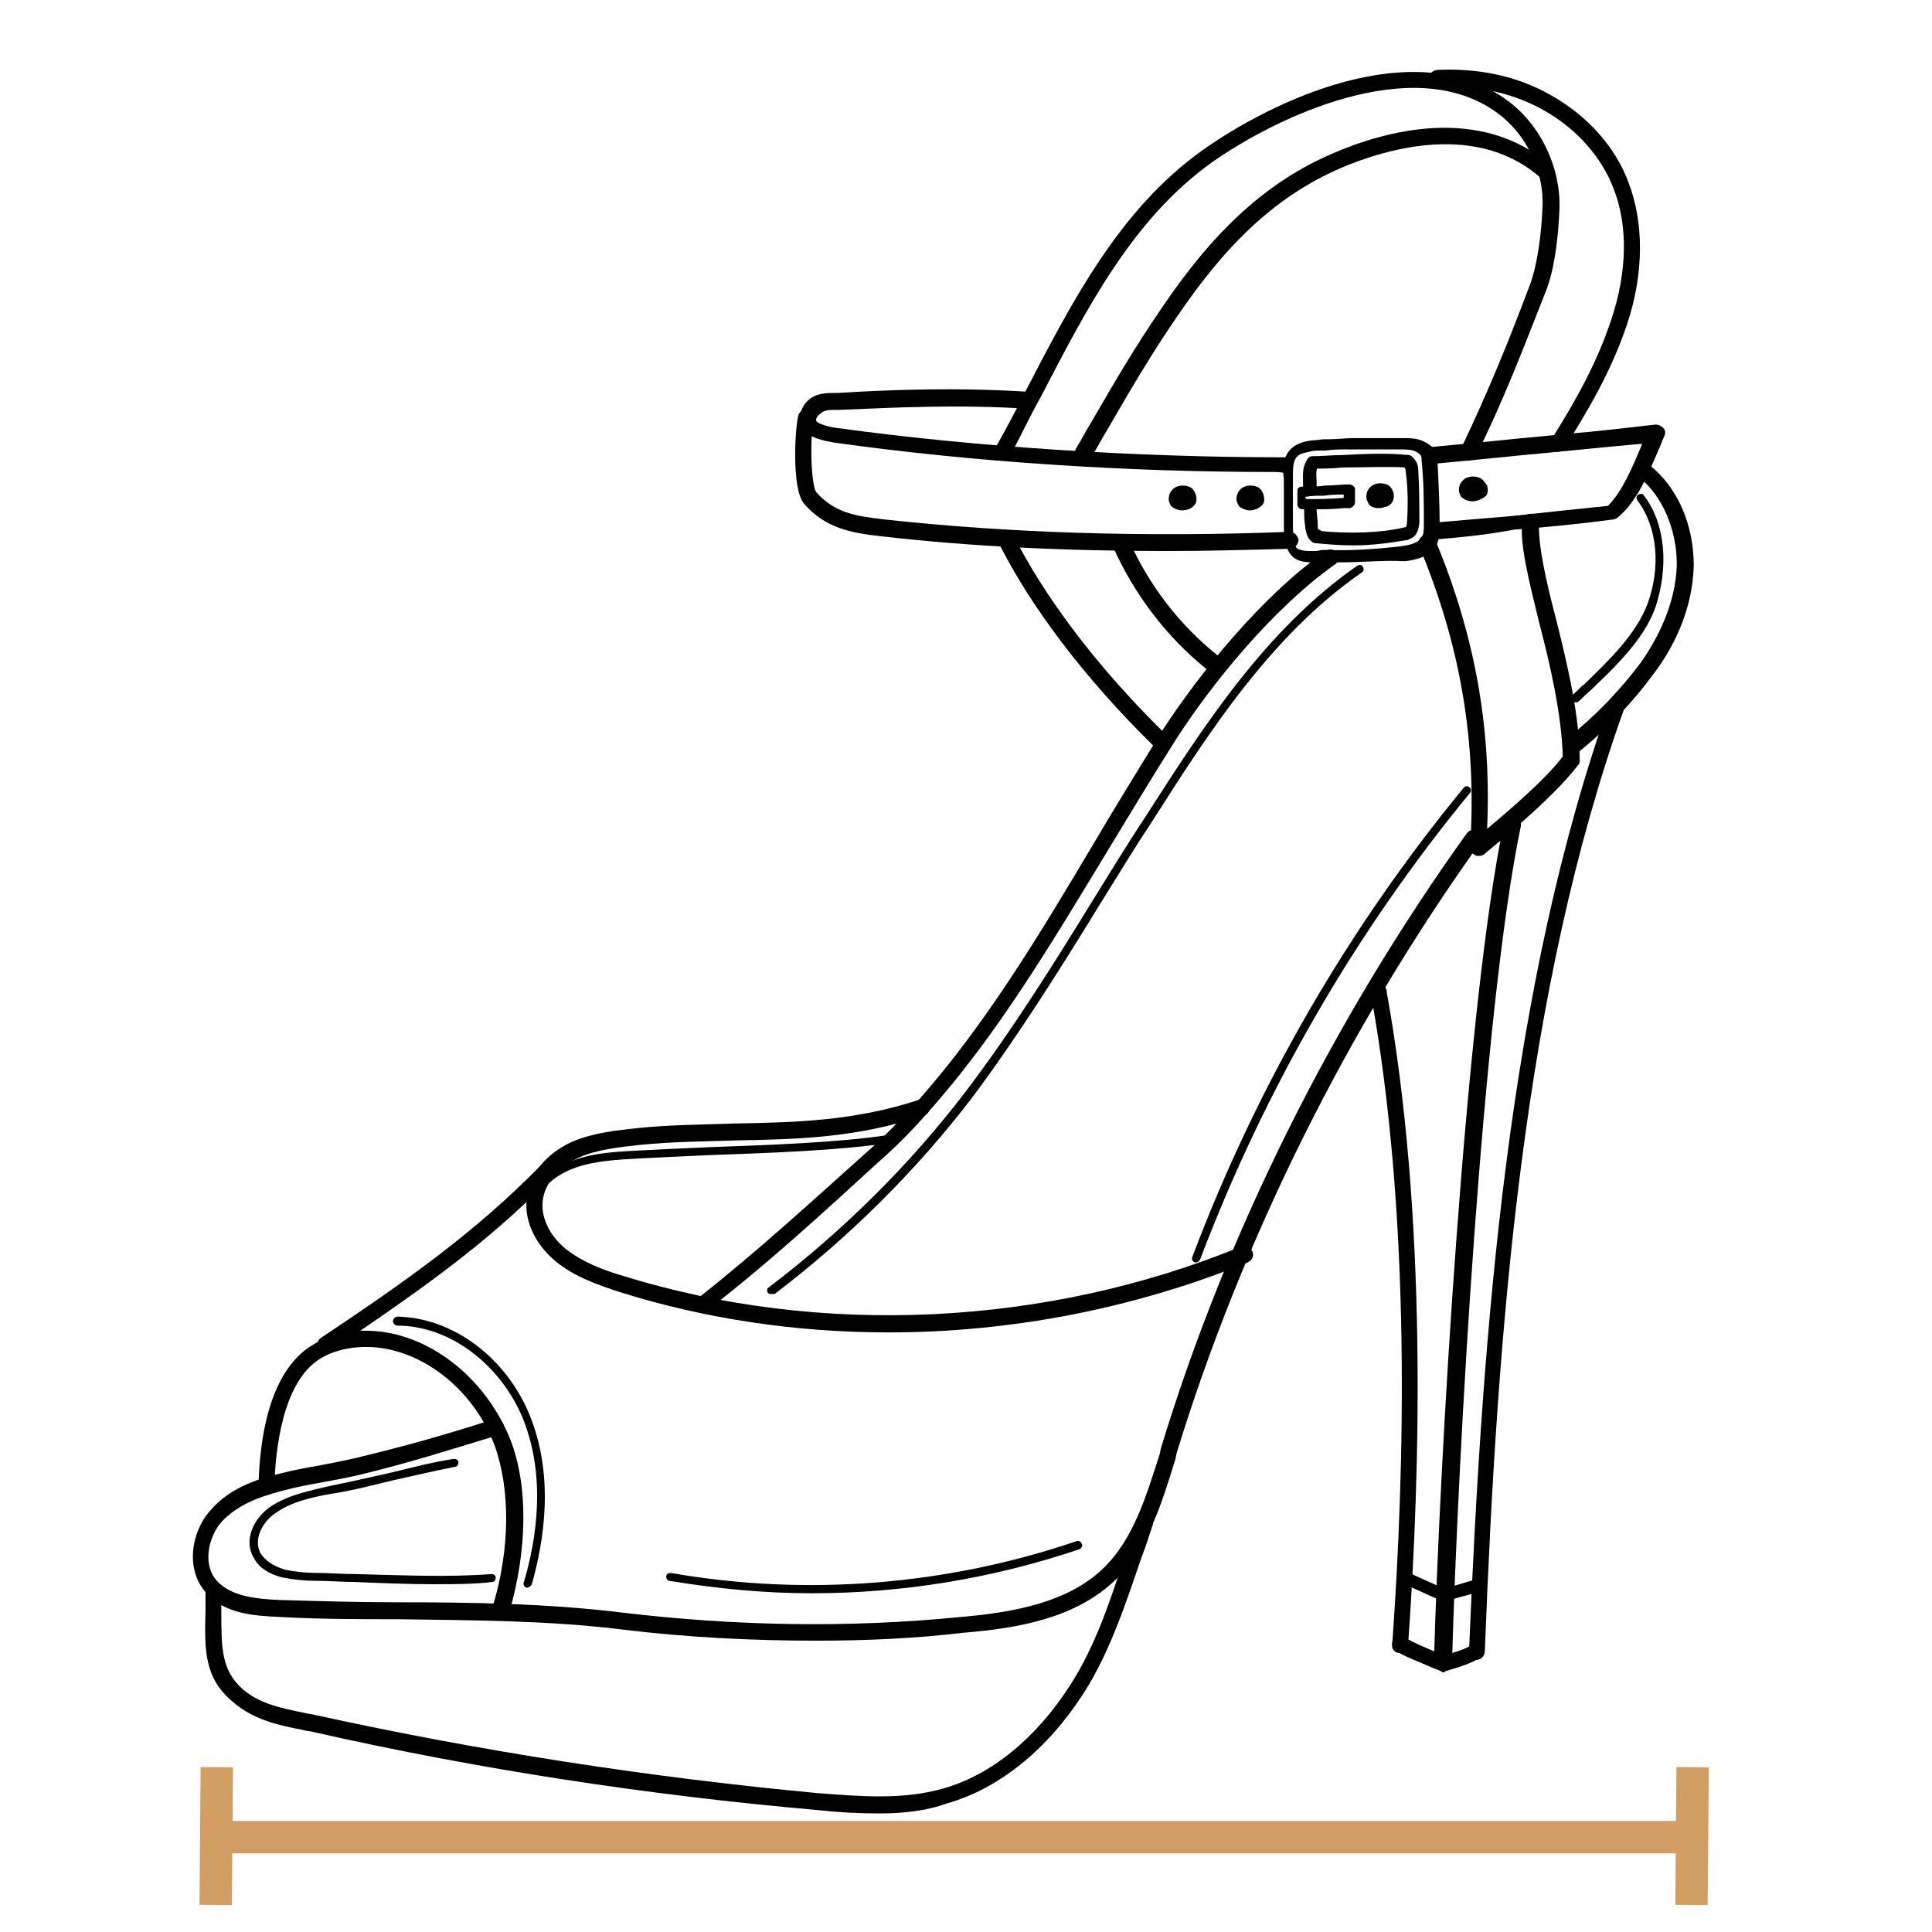 <?xml version="1.0" encoding="utf-8"?>
<!-- Generator: Adobe Illustrator 24.0.0, SVG Export Plug-In . SVG Version: 6.00 Build 0)  -->
<svg version="1.1" id="Capa_1" xmlns="http://www.w3.org/2000/svg" xmlns:xlink="http://www.w3.org/1999/xlink" x="0px" y="0px"
	 viewBox="0 0 171.1 171.1" style="enable-background:new 0 0 171.1 171.1;" xml:space="preserve">
<style type="text/css">
	.st0{fill:none;stroke:#D19F63;stroke-width:2.867;stroke-miterlimit:10;}
</style>
<g>
	<line class="st0" x1="20.4" y1="162.7" x2="150.1" y2="162.7"/>
	<line class="st0" x1="19.1" y1="168.7" x2="19.2" y2="156.5"/>
	<line class="st0" x1="149.8" y1="168.7" x2="149.9" y2="156.5"/>
</g>
<g>
	<path d="M331.8,2290.7c0.5-1.1,0.9-2.3,1.4-3.4c0-4.9,0-9.8,0-14.6c0-32.7,0.2-65.5,0.6-98.2c0.2-16.8,0.6-33.6,0.6-50.4
		c-0.4-0.4-1-0.7-1.6-0.8c-1.5,31.2-1.4,62.6-1.7,93.9c-0.2,24.4-0.2,48.9-0.2,73.3C331.2,2290.6,331.5,2290.7,331.8,2290.7
		C331.8,2290.8,331.8,2290.7,331.8,2290.7z"/>
	<path d="M333.7,2347.4c-0.2-0.1-0.4-0.1-0.6-0.2c0,0.9-1.2,1.4-1.8,0.8c0,2.6,0.1,5.1,0.1,7.7c0.8,0.2,1.6,0.4,2.4,0.6
		C333.7,2353.4,333.7,2350.4,333.7,2347.4z"/>
	<path d="M334.4,2121.2c-0.2,0.2-0.4,0.4-0.7,0.5c0.2,0.1,0.5,0.2,0.7,0.3C334.4,2121.8,334.4,2121.5,334.4,2121.2z"/>
	<path d="M471.5,2358.6c0.8-0.2,1.6-0.3,2.4-0.5c0-3,0.1-6,0.1-8.9c-0.8,0.2-1.6,0.4-2.4,0.5
		C471.6,2352.6,471.6,2355.6,471.5,2358.6z"/>
	<path d="M470.9,2124.4c0,16.7,0.4,33.4,0.6,50.1c0.4,32.7,0.6,65.5,0.6,98.2c0,4.7,0,9.4,0,14.1c0.8,1.9,1.5,3.7,2.3,5.6
		c0.1-25.1,0-50.1-0.2-75.2c-0.2-30.9-0.2-61.9-1.6-92.8c-0.3-0.2-0.5-0.5-0.8-0.7C471.4,2123.9,471.1,2124.1,470.9,2124.4z"/>
	<path d="M472,2293c0,0.1,0,0.3,0,0.4c0.1,0,0.1,0,0.2,0C472.2,2293.3,472.1,2293.1,472,2293z"/>
	<path d="M406.5,2272.7c0,9.3,0,18.7-0.1,28c0.8,0,1.6,0,2.3,0c0.1-17.8,0.1-35.7,0-53.5c-0.8-1.2-1.6-2.5-2.3-3.7
		C406.5,2253.2,406.5,2263,406.5,2272.7z"/>
	<path d="M405.9,2356.8c0,3,0,6,0,9c0.7,0,1.5,0,2.2,0c0.1-3,0.1-6,0.2-9C407.5,2356.8,406.7,2356.8,405.9,2356.8z"/>
	<path d="M406.3,2227.7c0,3.8,0,7.6,0.1,11.4c0.8,1.4,1.5,2.8,2.3,4.2c0-6.6-0.1-13.2-0.1-19.7c0-0.1-0.1-0.1-0.1-0.2
		C407.8,2224.8,407.1,2226.2,406.3,2227.7z"/>
	<path d="M406.3,2222.4c0.3-0.6,0.6-1.2,0.9-1.8c-0.3-0.6-0.6-1.3-0.9-1.9C406.3,2219.9,406.3,2221.1,406.3,2222.4z"/>
	<path d="M408.7,2303.1c-0.8,0-1.6,0-2.3,0c-0.1,17.1-0.3,34.2-0.4,51.2c0.8,0,1.6,0,2.4,0c0.2-13,0.2-26,0.3-38.9
		C408.7,2311.3,408.7,2307.2,408.7,2303.1z"/>
	<path d="M396.1,2303c-0.8,0-1.6,0-2.3-0.1c-0.1,17.1-0.3,34.1-0.4,51.2c0.8,0,1.6,0.1,2.4,0.1c0.2-12.9,0.2-25.9,0.3-38.8
		C396.1,2311.3,396.1,2307.1,396.1,2303z"/>
	<path d="M393.3,2356.6c0,3,0,6,0,9c0.7,0,1.5,0.1,2.2,0.1c0.1-3,0.1-6,0.2-9C394.9,2356.6,394.1,2356.6,393.3,2356.6z"/>
	<path d="M393.7,2219.6c0,0.4,0,0.8,0,1.2c0.1-0.2,0.2-0.4,0.3-0.6C393.9,2220,393.8,2219.8,393.7,2219.6z"/>
	<path d="M396,2224.4c-0.2-0.5-0.5-1-0.7-1.5c-0.5,1.1-1,2.1-1.6,3.2c0,6.6,0.1,13.1,0.1,19.7c0.8-1.3,1.5-2.7,2.3-4
		C396.1,2236,396.1,2230.2,396,2224.4z"/>
	<path d="M396.1,2245.8c-0.7,1.2-1.5,2.4-2.3,3.6c0,7.8,0,15.5,0,23.3c0,9.3,0,18.5-0.1,27.8c0.8,0,1.6,0,2.3,0.1
		C396.2,2282.3,396.2,2264.1,396.1,2245.8z"/>
	<path d="M400.5,2205.7c0.4-1,0.9-2.1,1.3-3.1c-1.4-3.3-2.7-6.7-3.9-10.1c-0.7-2-1.5-4.1-2.2-6.1c0,2.4,0,4.8,0.1,7.2
		C397.3,2197.6,398.9,2201.7,400.5,2205.7z"/>
	<path d="M406.2,2212.8c-1.1-2.4-2.1-4.8-3.1-7.2c-0.4,1-0.9,2-1.3,3.1c1.4,3.3,2.9,6.7,4.5,9.9
		C406.3,2216.7,406.2,2214.8,406.2,2212.8z"/>
	<path d="M384.8,2156.8c2.3,10.1,5.2,20.1,8.6,29.9c0-2.6-0.1-5.2-0.1-7.8c-5.3-16.7-9.1-33.9-11.5-51.3c-1.4-10.3-2.2-20.6-2.9-31
		c-0.6,0.1-1.2,0.2-1.8,0.3C377.2,2117,380.3,2137.3,384.8,2156.8z"/>
	<path d="M407.2,2220.6c0.5-0.9,0.9-1.9,1.3-2.8c-0.8-1.6-1.5-3.3-2.3-5c0,1.9,0,3.9,0,5.8C406.6,2219.3,406.9,2219.9,407.2,2220.6z
		"/>
	<path d="M408.5,2223.3c0,0.1,0.1,0.1,0.1,0.2c0-0.1,0-0.2,0-0.3C408.6,2223.2,408.6,2223.3,408.5,2223.3z"/>
	<path d="M395.8,2186.4c-0.9-2.5-1.7-5-2.5-7.5c0,2.6,0.1,5.2,0.1,7.8c0.8,2.3,1.6,4.6,2.4,6.9
		C395.8,2191.2,395.8,2188.8,395.8,2186.4z"/>
	<path d="M406.1,2198.1c0-2.2-0.1-4.3-0.1-6.5c-0.1,0.3-0.2,0.6-0.3,0.9c-1.2,3.4-2.5,6.7-3.9,10.1c0.4,1,0.9,2.1,1.3,3.1
		C404.1,2203.2,405.1,2200.7,406.1,2198.1z"/>
	<path d="M408.3,2185c0,2.3,0,4.6,0.1,7c4.2-11.5,7.7-23.3,10.4-35.2c4.6-19.9,7.7-40.6,7.7-61.1c-0.6-0.1-1.1-0.1-1.7-0.2
		c-0.7,10.7-1.5,21.5-2.9,32.1C419.2,2147.1,414.6,2166.4,408.3,2185z"/>
	<path d="M408.4,2192c0-2.3,0-4.6-0.1-7c-0.7,2.2-1.5,4.4-2.3,6.6c0,2.2,0.1,4.3,0.1,6.5C406.9,2196.1,407.7,2194,408.4,2192z"/>
	<path d="M394.2,2220.6c-0.1-0.1-0.1-0.3-0.2-0.4c-0.1,0.2-0.2,0.4-0.3,0.6c0,1.8,0,3.6,0,5.4c0.5-1.1,1.1-2.1,1.6-3.2
		C394.9,2222.2,394.5,2221.4,394.2,2220.6z"/>
	<path d="M401.8,2208.7c0.4-1,0.9-2,1.3-3.1c-0.4-1-0.9-2.1-1.3-3.1c-0.4,1-0.9,2.1-1.3,3.1C401,2206.7,401.4,2207.7,401.8,2208.7z"
		/>
	<path d="M419.1,2192.5c-3.1,8.6-6.7,16.9-10.6,25.2c0,0.1,0,0.1,0,0.2c0.4,0.9,0.9,1.8,1.3,2.7c9.7-20.4,17.3-41.8,22.4-63.8
		c4.2-17.9,7.1-36.5,7.6-55.1c-0.7-0.4-1.3-0.8-2-1.2c-0.6,9.1-1.4,18.1-2.6,27.1C432.2,2149.7,426.8,2171.5,419.1,2192.5z"/>
	<path d="M408.6,2217.9c0-0.1,0-0.1,0-0.2c0,0,0,0.1,0,0.1C408.5,2217.8,408.6,2217.8,408.6,2217.9z"/>
	<path d="M406.3,2227.7c0.7-1.4,1.5-2.9,2.2-4.4c-0.4-0.9-0.9-1.8-1.3-2.7c0,0,0,0,0,0c-0.3,0.6-0.6,1.2-0.9,1.8
		C406.3,2224.2,406.3,2225.9,406.3,2227.7z"/>
	<path d="M396.1,2241.8c-0.8,1.3-1.5,2.7-2.3,4c0,1.2,0,2.4,0,3.6c0.8-1.2,1.5-2.4,2.3-3.6C396.1,2244.5,396.1,2243.1,396.1,2241.8z
		"/>
	<path d="M409.9,2220.6C409.9,2220.6,409.9,2220.6,409.9,2220.6c-0.4-0.9-0.9-1.8-1.3-2.7c0,1.8,0,3.5,0,5.3
		C409,2222.3,409.4,2221.5,409.9,2220.6z"/>
	<path d="M407.2,2220.6C407.2,2220.6,407.2,2220.6,407.2,2220.6c0.4,0.9,0.9,1.8,1.3,2.7c0-0.1,0.1-0.1,0.1-0.2c0-1.8,0-3.5,0-5.3
		c0,0,0-0.1-0.1-0.1C408.1,2218.7,407.6,2219.6,407.2,2220.6z"/>
	<path d="M393.7,2219.6c0-1.9,0-3.9,0-5.8c-3.2-7-6.1-14.1-8.8-21.3c-7.7-21-13.1-42.8-16.1-64.9c-1.2-8.9-2-17.9-2.6-26.9
		c-0.7,0.3-1.3,0.6-2,0.9c0.5,18.5,3.5,37.2,7.6,55.1C376.8,2178.4,384.2,2199.5,393.7,2219.6z"/>
	<path d="M406.4,2243.4c0.8,1.3,1.5,2.5,2.3,3.7c0-1.3,0-2.6,0-3.9c-0.8-1.4-1.6-2.8-2.3-4.2C406.4,2240.5,406.4,2242,406.4,2243.4z
		"/>
	<path d="M395.3,2217.4c-0.6-1.2-1.1-2.4-1.7-3.6c0,1.9,0,3.9,0,5.8c0.1,0.2,0.2,0.4,0.3,0.6
		C394.4,2219.3,394.9,2218.3,395.3,2217.4z"/>
	<path d="M395.3,2222.9c0.2,0.5,0.5,1,0.7,1.5c0-1,0-1.9,0-2.9C395.8,2222,395.5,2222.5,395.3,2222.9z"/>
	<path d="M396,2218.8c-0.2-0.5-0.5-1-0.7-1.4c-0.4,0.9-0.9,1.9-1.3,2.8c0.1,0.1,0.1,0.3,0.2,0.4c0.4,0.8,0.8,1.6,1.1,2.3
		c0.2-0.5,0.5-0.9,0.7-1.4C396,2220.6,396,2219.7,396,2218.8z"/>
	<path d="M360.8,2362.3c-9.2-1.5-18.2-3.6-27.1-6c0,0.8,0,1.6,0,2.5c18,5.4,37.1,8,55.8,9c1.3,0.1,2.5,0.1,3.8,0.2
		c0-0.8,0-1.6,0-2.4C382.4,2365.1,371.6,2364.1,360.8,2362.3z"/>
	<path d="M427.1,2364.9c-6.3,0.5-12.6,0.7-19,0.8c0,0.8,0,1.6-0.1,2.4c16.3-0.2,32.5-1.7,48.6-4.3c5-0.8,9.9-1.7,14.9-2.7
		c0-0.8,0-1.7,0-2.5C456.9,2361.4,442.1,2363.9,427.1,2364.9z"/>
	<path d="M395.6,2365.6c0,0.8,0,1.6-0.1,2.4c3.5,0.1,6.9,0.2,10.4,0.1c0-0.8,0-1.6,0-2.4C402.5,2365.8,399,2365.7,395.6,2365.6z"/>
	<path d="M331.3,2355.7c0,0.8,0,1.6,0,2.4c0.8,0.2,1.6,0.5,2.4,0.7c0-0.8,0-1.6,0-2.5C332.9,2356.1,332.1,2355.9,331.3,2355.7z"/>
	<path d="M471.5,2361.1c0.8-0.2,1.6-0.3,2.3-0.5c0-0.8,0-1.7,0-2.5c-0.8,0.2-1.6,0.3-2.4,0.5
		C471.5,2359.4,471.5,2360.2,471.5,2361.1z"/>
	<path d="M405.9,2365.8c0,0.8,0,1.6,0,2.4c0.7,0,1.5,0,2.2,0c0-0.8,0-1.6,0.1-2.4C407.4,2365.7,406.7,2365.8,405.9,2365.8z"/>
	<path d="M393.3,2365.5c0,0.8,0,1.6,0,2.4c0.7,0,1.5,0,2.2,0.1c0-0.8,0-1.6,0.1-2.4C394.8,2365.6,394.1,2365.6,393.3,2365.5z"/>
	<path d="M424.5,2353.7c0,0.8,0,1.6-0.1,2.4c10.8-0.7,21.6-2,32.2-3.7c5-0.8,10-1.7,14.9-2.8c0-0.8,0-1.7,0-2.5
		c-14.7,2.9-29.4,5.3-44.5,6.4C426.3,2353.6,425.4,2353.7,424.5,2353.7z"/>
	<path d="M378.2,2353.2c-5.8-0.5-11.6-1.3-17.4-2.2c-9.2-1.5-18.2-3.6-27.2-6c0,0.8,0,1.6,0,2.5c14.5,4.3,29.6,6.9,44.7,8.2
		C378.3,2354.8,378.2,2354,378.2,2353.2z"/>
	<path d="M332.6,2344.7c0.1,0.8,0.3,1.5,0.4,2.3c0,0.1,0,0.2,0,0.3c0.2,0.1,0.4,0.1,0.6,0.2c0-0.8,0-1.6,0-2.5
		C333.3,2344.8,332.9,2344.7,332.6,2344.7z"/>
	<path d="M473.7,2348.4c-0.4,0.6-1.3,0.4-1.4-0.4c0-0.3,0-0.7,0-1c-0.2,0-0.5,0.1-0.7,0.1c0,0.8,0,1.7,0,2.5
		c0.8-0.2,1.6-0.3,2.4-0.5c0-0.5,0-1,0-1.4C473.9,2348,473.8,2348.2,473.7,2348.4z"/>
	<path d="M406,2354.4c0,0.8,0,1.6,0,2.4c0.8,0,1.6,0,2.4,0c0-0.8,0-1.6,0-2.4C407.6,2354.4,406.8,2354.4,406,2354.4z"/>
	<path d="M393.4,2354.2c0,0.8,0,1.6,0,2.4c0.8,0,1.6,0.1,2.4,0.1c0-0.8,0-1.6,0-2.4C395,2354.2,394.2,2354.2,393.4,2354.2z"/>
	<path d="M427.1,2299.9c-1,0.1-2,0.1-3,0.2c0,0.1,0,0.1,0,0.2c0,0.7,0.1,1.5,0.1,2.2c10.9-0.7,21.7-2,32.4-3.7
		c5.1-0.8,10.3-1.8,15.4-2.8c0-0.8,0-1.7,0-2.5C457.2,2296.3,442.3,2298.8,427.1,2299.9z"/>
	<path d="M380.2,2300.5c0-0.2,0.1-0.5,0.1-0.8c-6.5-0.6-13-1.4-19.5-2.4c-9-1.5-17.9-3.5-26.7-5.9c-0.3,0.7-0.6,1.4-0.9,2.1
		c0,0,0,0.1,0,0.1c15.2,4.6,31,7.2,46.8,8.5C380.1,2301.6,380.2,2301,380.2,2300.5z"/>
	<path d="M333.2,2293.6C333.2,2293.6,333.2,2293.6,333.2,2293.6C333.2,2293.6,333.2,2293.6,333.2,2293.6
		C333.2,2293.6,333.2,2293.6,333.2,2293.6z"/>
	<path d="M331.8,2290.8c-0.3-0.1-0.6-0.2-0.9-0.2c0,0.5,0,1,0,1.5C331.1,2291.5,331.3,2291.1,331.8,2290.8z"/>
	<path d="M472,2293.4c0,0.8,0,1.7,0,2.5c0.1,0,0.3-0.1,0.4-0.1c-0.2-0.7-0.3-1.4-0.1-2.1c0-0.1-0.1-0.2-0.1-0.4
		C472.1,2293.4,472.1,2293.4,472,2293.4z"/>
	<path d="M406.4,2303.1c0.8,0,1.6,0,2.3,0c0-0.8,0-1.6,0-2.4c-0.8,0-1.6,0-2.3,0C406.4,2301.5,406.4,2302.3,406.4,2303.1z"/>
	<path d="M396.1,2303c0-0.8,0-1.6,0-2.4c-0.8,0-1.6,0-2.3-0.1c0,0.8,0,1.6,0,2.4C394.5,2303,395.3,2303,396.1,2303z"/>
	<path d="M380.4,2342.8c0-5.5,0.1-10.9,0.3-16.4c0.2-5.5,0.5-10.9,0.8-16.4c0.2-2.6,0.3-5.1,0.5-7.7c-0.7-0.1-1.3-0.1-2-0.2
		c-0.2,2.3-0.4,4.5-0.6,6.8c-0.4,5.6-0.7,11.3-0.9,16.9c-0.2,5.6-0.3,11.3-0.3,16.9c0,3.4-0.1,6.9,0,10.4c0.8,0.1,1.6,0.1,2.4,0.2
		C380.6,2349.8,380.4,2346.3,380.4,2342.8z"/>
	<path d="M380.6,2353.4c-0.8-0.1-1.6-0.1-2.4-0.2c0,0.8,0.1,1.6,0.1,2.4c0.8,0.1,1.6,0.1,2.3,0.2
		C380.7,2355,380.7,2354.2,380.6,2353.4z"/>
	<path d="M380.1,2302.1c0.7,0.1,1.3,0.1,2,0.2c0-0.3,0-0.5,0.1-0.8c0-0.5,0.1-1.1,0.2-1.7c-0.7-0.1-1.3-0.1-2-0.2
		c0,0.3,0,0.5-0.1,0.8C380.2,2301,380.1,2301.6,380.1,2302.1z"/>
	<path d="M422.6,2309.3c0.1,5.9,0.2,11.7,0.2,17.6c0,5.7,0,11.4-0.2,17c-0.1,2.8-0.1,5.7-0.2,8.5c0,0.5,0,0.9-0.1,1.4
		c0.7,0,1.4-0.1,2.1-0.1c0-0.3,0-0.5,0-0.8c0.1-3,0.2-6,0.2-9c0.1-5.9,0.1-11.7,0.1-17.6c0-5.7-0.1-11.4-0.3-17
		c-0.1-2.3-0.2-4.6-0.3-6.9c-0.6,0-1.2,0.1-1.7,0.1C422.6,2304.8,422.6,2307.1,422.6,2309.3z"/>
	<path d="M422.3,2356.3c0.7,0,1.4-0.1,2.1-0.1c0-0.8,0-1.6,0.1-2.4c-0.7,0-1.4,0.1-2.1,0.1C422.4,2354.7,422.4,2355.5,422.3,2356.3z
		"/>
	<path d="M424.1,2300.1c-0.6,0-1.1,0.1-1.7,0.1c0,0.2,0,0.4,0,0.6c0,0.6,0,1.2,0,1.8c0.6,0,1.2-0.1,1.7-0.1c0-0.7-0.1-1.5-0.1-2.2
		C424.1,2300.2,424.1,2300.2,424.1,2300.1z"/>
	<path d="M331.1,2334.6c-0.6-5.7-0.9-11.5-0.9-17.2c0-4.5,0.3-9,0.7-13.5c0-1.5,0-3,0-4.4c-0.5,1.2-1,2.5-1.4,3.7
		c-0.2,0.4-0.3,0.8-0.5,1.3c-0.5,4.3-0.7,8.6-0.8,13c-0.1,8.9,0.6,17.9,2.1,26.7c0.3,0.1,0.6,0.2,0.9,0.2
		C331.1,2341,331.1,2337.8,331.1,2334.6z"/>
	<path d="M330.7,2292.8c-0.1,0.4-0.1,0.8-0.2,1.3c0.1-0.4,0.3-0.7,0.4-1.1c0,0,0-0.1,0-0.1C330.8,2292.9,330.7,2292.9,330.7,2292.8z
		"/>
	<path d="M330.8,2346.5c0.1,0.3,0.1,0.7,0.2,1c0,0.2,0.1,0.4,0.3,0.5c0-0.5,0-0.9,0-1.4C331.1,2346.6,330.9,2346.6,330.8,2346.5z"/>
	<path d="M331.8,2290.8C331.8,2290.8,331.8,2290.8,331.8,2290.8C331.8,2290.8,331.8,2290.8,331.8,2290.8
		C331.8,2290.7,331.8,2290.8,331.8,2290.8z"/>
	<path d="M331.1,2334.6c0,3.2,0,6.5,0.1,9.7c0.5,0.1,0.9,0.3,1.4,0.4C332,2341.3,331.5,2338,331.1,2334.6z"/>
	<path d="M330.9,2292.9C330.9,2292.9,330.9,2293,330.9,2292.9C330.9,2293,330.9,2293,330.9,2292.9
		C330.9,2292.9,330.9,2292.9,330.9,2292.9z"/>
	<path d="M331.7,2297.4c-0.3,0.7-0.5,1.4-0.8,2c0,1.5,0,3,0,4.4c0-0.2,0-0.5,0.1-0.7C331.2,2301.2,331.5,2299.3,331.7,2297.4z"/>
	<path d="M333,2347.2c-0.6-0.2-1.2-0.4-1.8-0.6c0,0.5,0,0.9,0,1.4C331.8,2348.6,333,2348.1,333,2347.2z"/>
	<path d="M331.2,2344.3c-0.3-0.1-0.6-0.2-0.9-0.2c0.1,0.8,0.3,1.7,0.4,2.5c0.1,0,0.3,0.1,0.4,0.1
		C331.2,2345.9,331.2,2345.1,331.2,2344.3z"/>
	<path d="M333,2346.9c-0.2-0.8-0.3-1.5-0.4-2.3c-0.5-0.1-0.9-0.3-1.4-0.4c0,0.8,0,1.6,0,2.4c0.6,0.2,1.2,0.4,1.8,0.6
		C333,2347.1,333,2347,333,2346.9z"/>
	<path d="M330.7,2292.8c0.1,0,0.2,0.1,0.2,0.1c0-0.3,0-0.6,0-0.9C330.8,2292.3,330.7,2292.6,330.7,2292.8z"/>
	<path d="M331.8,2290.8c-0.4,0.3-0.7,0.8-0.9,1.2c0,0.3,0,0.6,0,0.9c0,0,0,0,0,0C331.2,2292.2,331.5,2291.5,331.8,2290.8
		C331.8,2290.8,331.8,2290.8,331.8,2290.8z"/>
	<path d="M474.3,2298.8c0,2.1,0,4.2,0,6.3c0.7,4.8,1.1,9.6,1.2,14.4c0.1,4.6-0.2,9.3-0.7,13.9c-0.2,1.5-0.4,3-0.6,4.5
		c0,2.9,0,5.9-0.1,8.8c0.2,0,0.3-0.1,0.5-0.1c0.6-1.6,0.8-3.4,1.1-5.1c0.5-2.4,0.8-4.8,1.1-7.1c0.6-5.1,0.9-10.2,0.8-15.4
		c-0.1-4.9-0.5-9.8-1.3-14.6c-0.1-0.4-0.1-0.8-0.2-1.2c0,0,0-0.1,0-0.1C475.5,2301.7,474.9,2300.2,474.3,2298.8z"/>
	<path d="M472.3,2347c0.6-0.1,1.2-0.2,1.8-0.3c0-2.9,0.1-5.9,0.1-8.8c-0.2,1-0.4,2.1-0.6,3.1C473.2,2342.9,472.4,2345,472.3,2347z"
		/>
	<path d="M472.4,2295.9c0.2,0.6,0.4,1.2,0.5,1.8c0.5,2.4,1,4.9,1.4,7.3c0,0,0,0.1,0,0.1c0-2.1,0-4.2,0-6.3c-0.4-1-0.8-2.1-1.2-3.1
		C472.9,2295.8,472.7,2295.8,472.4,2295.9z"/>
	<path d="M474.1,2347.7c0.2-0.4,0.3-0.7,0.5-1.1c-0.2,0-0.3,0.1-0.5,0.1C474.1,2347,474.1,2347.4,474.1,2347.7z"/>
	<path d="M472.3,2348c0,0.7,1,1,1.4,0.4c0.1-0.2,0.3-0.5,0.4-0.7c0-0.3,0-0.7,0-1c-0.6,0.1-1.2,0.2-1.8,0.3
		C472.3,2347.4,472.3,2347.7,472.3,2348z"/>
	<path d="M472.4,2295.9c0.2,0,0.5-0.1,0.7-0.1c-0.3-0.6-0.5-1.3-0.8-1.9C472.2,2294.4,472.3,2295.1,472.4,2295.9z"/>
	<path d="M332.8,2122.4c-0.3,0.2-0.6,0.5-0.9,0.7c0,0-0.1,0-0.1,0.1c0.3,0,0.7,0.1,1,0.1C332.8,2123,332.8,2122.7,332.8,2122.4z"/>
	<path d="M300.5,2329.3c3.6-26.8,6.7-53.7,10-80.6c3.7-29.9,7.5-59.7,11.2-89.6c1-8.3,2-16.6,3-24.9c0.4-3.3,0.7-7.6,3.4-10
		c0.7-0.6,1.7-1,2.8-1.1c-0.4-0.2-0.6-0.8-0.2-1.2c0.3-0.3,0.5-0.5,0.8-0.8c-0.6,0-1.2,0-1.8,0.1c-5.2,1-6.4,7.3-7,11.6
		c-2.2,16.3-4.2,32.7-6.2,49c-4.1,32.9-8.2,65.7-12.4,98.6c-2,16-4.1,32.1-6.1,48.1c0.2,0.1,0.3,0.1,0.5,0.1
		C299.3,2329,299.9,2329.2,300.5,2329.3z"/>
	<path d="M334.4,2124.2c0-0.7,0-1.4,0-2.1c-0.2-0.1-0.4-0.2-0.7-0.3c-0.3,0.2-0.6,0.5-0.9,0.7c0,0.3,0,0.6,0,0.9
		C333.4,2123.5,333.9,2123.8,334.4,2124.2z"/>
	<path d="M305.7,2330.4c-1.8-0.3-3.5-0.6-5.2-1.1c-0.1,0.8-0.2,1.6-0.3,2.3c0.1,0,0.3,0.1,0.4,0.1c5.1,1.3,10.4,2,15.7,2.8
		c0.2-0.8,0.4-1.6,0.6-2.4C313.2,2331.6,309.5,2331,305.7,2330.4z"/>
	<path d="M298.6,2328.8c-0.1,0-0.3-0.1-0.5-0.1c-0.1,0.8-0.2,1.6-0.3,2.3c0.8,0.3,1.6,0.5,2.3,0.7c0.1-0.8,0.2-1.6,0.3-2.3
		C299.9,2329.2,299.3,2329,298.6,2328.8z"/>
	<path d="M330.3,2295.4c0.1-0.4,0.1-0.8,0.2-1.3c-1,2.6-2.1,5.3-3.1,7.9c-2.3,6.2-4.5,12.4-6.6,18.7c-1.2,3.7-2.7,7.6-3.8,11.5
		c0.8,0.1,1.6,0.3,2.4,0.4c1.2-3.6,2.2-7.3,3.4-10.8c2-5.8,4.1-11.6,6.3-17.4c0.1-0.9,0.2-1.8,0.3-2.7
		C329.6,2299.5,329.9,2297.5,330.3,2295.4z"/>
	<path d="M332,2290.6C332,2290.6,332,2290.6,332,2290.6c0.1,0.1,0.1,0.2,0.2,0.3c0.3,0.1,0.7,0.2,1,0.3c0-1.3,0-2.6,0-3.8
		c-0.5,1.1-0.9,2.3-1.4,3.4C331.9,2290.7,332,2290.6,332,2290.6z"/>
	<path d="M332,2295.3c-0.1,0.7-0.2,1.4-0.3,2c0.5-1.2,1-2.5,1.5-3.7c-0.3-0.1-0.5-0.2-0.8-0.2C332.3,2294,332.1,2294.7,332,2295.3z"
		/>
	<path d="M333.2,2293.6c0.3-0.7,0.6-1.4,0.9-2.1c-0.3-0.1-0.6-0.2-0.9-0.2C333.2,2292,333.2,2292.8,333.2,2293.6z"/>
	<path d="M333.2,2291.2c-0.3-0.1-0.7-0.2-1-0.3c0.4,0.8,0.3,1.6,0.2,2.5c0.3,0.1,0.5,0.2,0.8,0.2c0,0,0,0,0-0.1
		C333.2,2292.8,333.2,2292,333.2,2291.2z"/>
	<path d="M330.9,2299.4c0-2.1,0-4.3,0-6.4c-0.1,0.4-0.3,0.7-0.4,1.1c-0.1,0.4-0.1,0.9-0.2,1.3c-0.4,2.1-0.7,4.2-1,6.3
		c-0.1,0.9-0.2,1.8-0.3,2.7c0.2-0.4,0.3-0.8,0.5-1.3C330,2301.9,330.4,2300.6,330.9,2299.4z"/>
	<path d="M332,2295.3c0.1-0.6,0.3-1.3,0.4-1.9c-0.5-0.2-1-0.3-1.5-0.5c0,0,0,0.1,0,0.1c0,2.1,0,4.3,0,6.4c0.3-0.7,0.5-1.4,0.8-2
		C331.8,2296.7,331.9,2296,332,2295.3z"/>
	<path d="M332,2290.6c-0.1,0-0.1,0.1-0.2,0.2c0,0,0,0,0,0.1c0.1,0,0.3,0.1,0.4,0.1C332.2,2290.8,332.1,2290.7,332,2290.6
		C332,2290.6,332,2290.6,332,2290.6z"/>
	<path d="M332.2,2290.9c-0.1,0-0.3-0.1-0.4-0.1c-0.3,0.7-0.6,1.4-0.9,2.1c0.5,0.2,1,0.3,1.5,0.5
		C332.6,2292.5,332.6,2291.7,332.2,2290.9z"/>
	<path d="M316.3,2334.6c0.8,0.1,1.5,0.2,2.3,0.3c0.3-0.8,0.5-1.5,0.8-2.3c-0.8-0.1-1.6-0.3-2.4-0.4
		C316.7,2333,316.5,2333.8,316.3,2334.6z"/>
	<path d="M477.4,2124.3c2.7,2.3,3,6.7,3.4,10c1,8.3,2,16.6,3,24.9c3.7,29.9,7.4,59.7,11.2,89.6c3.4,26.9,6.5,53.8,10,80.6
		c0.6-0.2,1.3-0.3,1.9-0.5c0.1,0,0.3-0.1,0.5-0.1c-1.9-16.1-4.1-32.1-6.1-48.1c-4.1-32.9-8.2-65.7-12.4-98.6
		c-2.1-16.4-4-32.7-6.2-49c-0.6-4.3-1.8-10.6-7-11.6c-0.9-0.2-1.8-0.2-2.7,0c0.7,0.6,1.4,1.3,2,2
		C475.9,2123.4,476.8,2123.8,477.4,2124.3z"/>
	<path d="M471.8,2123.7c-0.3-0.3-0.6-0.5-0.9-0.8c0,0.5,0,1,0,1.5C471.1,2124.1,471.4,2123.9,471.8,2123.7z"/>
	<path d="M499.8,2330.4c-3.7,0.6-7.5,1.2-11.2,1.8c0.2,0.8,0.4,1.6,0.6,2.4c5.3-0.7,10.5-1.5,15.7-2.8c0.1,0,0.3-0.1,0.4-0.1
		c-0.1-0.8-0.2-1.6-0.3-2.3C503.3,2329.8,501.5,2330.1,499.8,2330.4z"/>
	<path d="M506.9,2328.8c-0.6,0.2-1.3,0.4-1.9,0.5c0.1,0.8,0.2,1.6,0.3,2.3c0.7-0.2,1.5-0.4,2.3-0.7c-0.1-0.8-0.2-1.6-0.3-2.3
		C507.2,2328.8,507,2328.8,506.9,2328.8z"/>
	<path d="M474.6,2292.9c-0.1-0.2-0.1-0.3-0.2-0.5c0,0.2,0,0.4,0,0.6C474.4,2293,474.5,2293,474.6,2292.9z"/>
	<path d="M484.7,2320.7c-2.1-6.3-4.3-12.5-6.6-18.7c-0.9-2.3-1.7-4.5-2.6-6.8c-0.4,0.1-0.7,0.2-1.1,0.2c0.1,0.4,0.2,0.8,0.3,1.2
		c0.6,2.2,1,4.4,1.4,6.6c2.3,6.1,4.6,12.3,6.7,18.5c1.2,3.5,2.2,7.2,3.4,10.8c0.8-0.1,1.6-0.3,2.4-0.4
		C487.4,2328.3,486,2324.4,484.7,2320.7z"/>
	<path d="M472,2293c0.1,0.1,0.1,0.3,0.2,0.4c0.1,0,0.2,0,0.3-0.1c0.1-0.1,0.1-0.2,0.2-0.3c0,0,0,0,0,0c0.1,0.1,0.3,0.1,0.4,0.2
		c0.4-0.1,0.8-0.2,1.2-0.2c0-0.2,0-0.4,0-0.6c-0.8-1.9-1.5-3.8-2.3-5.6C472.1,2288.9,472.1,2290.9,472,2293z"/>
	<path d="M474.4,2293c0,0.8,0,1.5,0,2.3c0,0.1,0,0.1,0,0.2c0.4-0.1,0.7-0.2,1.1-0.2c-0.3-0.8-0.6-1.5-0.9-2.3
		C474.5,2293,474.4,2293,474.4,2293z"/>
	<path d="M474.4,2295.3c0-0.8,0-1.5,0-2.3c-0.4,0.1-0.8,0.2-1.2,0.2C473.9,2293.7,474.2,2294.4,474.4,2295.3z"/>
	<path d="M472.4,2293.8c0-0.1,0.1-0.3,0.2-0.4c-0.1,0-0.2,0-0.3,0.1C472.3,2293.5,472.3,2293.6,472.4,2293.8z"/>
	<path d="M474.4,2295.4C474.4,2295.4,474.4,2295.4,474.4,2295.4c0,1.1-0.1,2.2-0.1,3.4c0.6,1.4,1.1,2.9,1.7,4.3c0,0,0,0.1,0,0.1
		c-0.4-2.2-0.8-4.4-1.4-6.6C474.6,2296.2,474.5,2295.8,474.4,2295.4z"/>
	<path d="M474.3,2298.8c0-1.1,0-2.2,0-3.4c-0.4,0.1-0.8,0.2-1.2,0.3C473.5,2296.7,473.9,2297.8,474.3,2298.8z"/>
	<path d="M472.7,2293c-0.1,0.1-0.1,0.2-0.2,0.3c0.2,0,0.4-0.1,0.6-0.1C473,2293.1,472.9,2293.1,472.7,2293
		C472.7,2293,472.7,2293,472.7,2293z"/>
	<path d="M474.4,2295.4C474.4,2295.4,474.4,2295.4,474.4,2295.4c0-0.1,0-0.1,0-0.2C474.4,2295.3,474.4,2295.4,474.4,2295.4z"/>
	<path d="M473.2,2293.2c-0.2,0-0.4,0.1-0.6,0.1c-0.1,0.1-0.1,0.3-0.2,0.4c0.3,0.6,0.5,1.3,0.8,1.9c0.4-0.1,0.8-0.2,1.2-0.3
		c0-0.1,0-0.1,0-0.2C474.2,2294.4,473.9,2293.7,473.2,2293.2z"/>
	<path d="M486.1,2332.6c0.3,0.8,0.5,1.5,0.8,2.3c0.7-0.1,1.5-0.2,2.3-0.3c-0.2-0.8-0.4-1.6-0.6-2.4
		C487.7,2332.3,486.9,2332.4,486.1,2332.6z"/>
	<path d="M435.1,2098.8c0.9,0.6,1.8,1.1,2.7,1.7c0.1-0.8,0.1-1.6,0.2-2.4c-3.7-2.3-7.3-4.2-11.5-4.7c0,0.8,0,1.5,0,2.3
		C429.5,2096.1,432.3,2097.1,435.1,2098.8z"/>
	<path d="M387.7,2096.2c5.3,0.2,10.5,1,15.8,1.1c5.3,0.1,10.4-1,15.7-1.6c2-0.2,3.8-0.3,5.6-0.2c0-0.8,0.1-1.5,0.1-2.3
		c-5.6-0.2-11,1.3-16.5,1.8c-5.8,0.5-11.5-0.3-17.3-0.7c-4.1-0.3-8.2-0.4-12.3,0.2c0,0.7,0.1,1.4,0.1,2.2
		C381.8,2096.2,384.7,2096,387.7,2096.2z"/>
	<path d="M473,2121.3c-0.2-0.2-0.4-0.4-0.7-0.6c0,0.3,0,0.5,0,0.8C472.6,2121.4,472.8,2121.4,473,2121.3z"/>
	<path d="M448.8,2107.6c5,3.2,10,6.3,14.9,9.6c2.4,1.6,4.6,3.4,6.8,5.3c0.1-0.1,0.3-0.2,0.5-0.3c0-0.9,0-1.8,0-2.7
		c-5.3-4.3-11.5-7.8-17-11.4c-4.7-3-9.3-5.9-14-8.9c0,0.8,0,1.7,0,2.5C442.9,2103.6,445.8,2105.6,448.8,2107.6z"/>
	<path d="M371.6,2098.5c1.8-0.7,3.7-1.2,5.6-1.6c0-0.7,0-1.5,0-2.2c-0.8,0.2-1.6,0.3-2.4,0.6c-3,0.8-5.9,2-8.7,3.3
		c0,0.7,0.1,1.5,0.1,2.2C367.9,2099.9,369.7,2099.2,371.6,2098.5z"/>
	<path d="M334.4,2121.2c7.3-5.8,14.6-11.3,22.8-15.9c2.3-1.3,4.7-2.5,7.1-3.7c0-0.7,0-1.5,0-2.2c-1.3,0.6-2.6,1.3-3.9,1.9
		c-9.1,4.7-18.3,10.3-26,17.3c0.1,0.1,0.1,0.2,0.1,0.4C334.4,2119.8,334.4,2120.5,334.4,2121.2z"/>
	<path d="M331.8,2123.2c-0.3,0-0.6,0-0.9,0C331.2,2123.3,331.5,2123.4,331.8,2123.2z"/>
	<path d="M332.9,2119.8c-0.5,0.4-0.9,0.9-1.4,1.3c0.4,0,0.9,0.1,1.3,0.2C332.9,2120.9,332.9,2120.4,332.9,2119.8z"/>
	<path d="M333.7,2121.7c0.2-0.2,0.4-0.4,0.7-0.5c0-0.7,0-1.4,0-2.1c0-0.2,0-0.3-0.1-0.4c-0.4,0.4-0.9,0.8-1.3,1.2c0,0.5,0,1-0.1,1.6
		C333.1,2121.5,333.4,2121.6,333.7,2121.7z"/>
	<path d="M472.4,2121.5c0-0.3,0-0.5,0-0.8c-0.5-0.4-1-0.8-1.5-1.2c0,0.9,0,1.8,0,2.7C471.4,2121.9,471.9,2121.6,472.4,2121.5z"/>
	<path d="M472.6,2124.4c0-0.3,0-0.7-0.1-1c-0.3,0.1-0.5,0.2-0.7,0.3C472,2123.9,472.3,2124.2,472.6,2124.4z"/>
	<path d="M378.9,2096.6c0-0.7-0.1-1.4-0.1-2.2c-0.6,0.1-1.1,0.2-1.6,0.3c0,0.7,0,1.5,0,2.2C377.7,2096.8,378.3,2096.7,378.9,2096.6z
		"/>
	<path d="M426.5,2095.6c0-0.8,0-1.5,0-2.3c-0.5-0.1-1-0.1-1.5-0.1c0,0,0,0,0,0c0,0.8-0.1,1.5-0.1,2.3
		C425.4,2095.5,425.9,2095.6,426.5,2095.6z"/>
	<path d="M439.8,2101.7c0-0.8,0-1.7,0-2.5c-0.4-0.3-0.8-0.5-1.2-0.8c-0.2-0.1-0.4-0.3-0.6-0.4c-0.1,0.8-0.1,1.6-0.2,2.4
		C438.5,2100.9,439.2,2101.3,439.8,2101.7z"/>
	<path d="M366.2,2100.7c0-0.7-0.1-1.5-0.1-2.2c-0.6,0.3-1.3,0.6-1.9,0.9c0,0.7,0,1.5,0,2.2C364.8,2101.3,365.5,2101,366.2,2100.7z"
		/>
	<path d="M330.9,2123.2c0.3,0,0.6,0,0.9,0c0,0,0.1,0,0.1-0.1c0.3-0.2,0.6-0.5,0.9-0.7c0-0.3,0-0.7,0-1c-0.4-0.1-0.9-0.2-1.3-0.2
		c-0.3,0.3-0.5,0.5-0.8,0.8C330.3,2122.4,330.5,2123,330.9,2123.2z"/>
	<path d="M332.9,2121.4c0,0.3,0,0.7,0,1c0.3-0.2,0.6-0.5,0.9-0.7C333.4,2121.6,333.1,2121.5,332.9,2121.4z"/>
	<path d="M472.5,2123.4c0.8-0.2,1.7-0.3,2.5-0.1c-0.6-0.7-1.3-1.3-2-2c-0.2,0-0.4,0.1-0.6,0.2
		C472.4,2122.1,472.5,2122.8,472.5,2123.4z"/>
	<path d="M470.9,2122.2c-0.2,0.1-0.3,0.2-0.5,0.3c0.1,0.1,0.3,0.3,0.4,0.4C470.9,2122.7,470.9,2122.4,470.9,2122.2z"/>
	<path d="M471.8,2123.7c0.2-0.1,0.5-0.2,0.7-0.3c0-0.6-0.1-1.3-0.1-1.9c-0.5,0.2-1,0.4-1.5,0.7c0,0.2,0,0.5,0,0.7
		C471.2,2123.2,471.5,2123.4,471.8,2123.7z"/>
	<path d="M489.2,2265.9c-0.9-6.1-1.7-12.2-2.5-18.2c-0.9-6.3-1.2-13.1-3.3-19.1c-0.1-0.2-0.3-0.2-0.3,0c-0.5,6.2,0.9,12.7,1.7,18.8
		c0.8,6,1.6,12,2.4,18c1.7,12.5,3.8,24.9,6.3,37.3c0,0.1,0.3,0.1,0.2,0C492.3,2290.3,490.9,2278.1,489.2,2265.9z"/>
	<path d="M468.6,2321.9c-0.3-3.4-0.8-6.7-1.3-10.1c-0.3-2-0.6-4.1-0.9-6.1c-0.2-1.4-0.1-2.7-1-3.9c0,0,0,0,0,0
		c-1.1,2.4,0.1,6.2,0.3,8.8c0.2,3.5,0.6,6.9,0.8,10.4c0.2,3.5,0.4,6.9,0.2,10.4c-0.2,3.6-0.8,7.1-1,10.7c0,0.5,0.7,0.7,0.9,0.2
		C469.6,2336.2,469.1,2328.4,468.6,2321.9z"/>
	<path d="M342.8,2342.1c-1.4-6.3-3.1-12.4-3.4-19c-0.1-3-0.2-6,0-9.1c0.2-2.7,1.4-6.3,0.3-8.9c0,0,0,0,0,0c-1.2,3-1.4,6.9-1.8,10.1
		c-0.4,3.1-0.5,6.2-0.3,9.3c0.4,6.1,1.4,12.5,4.3,17.9C342.1,2343,342.9,2342.6,342.8,2342.1z"/>
	<path d="M404.7,2219.8c-0.6-1.8-3.5-2.5-4.9-1.2c-0.7,0.4-1.4,1.2-1.5,1.9c-0.3,2,1.4,3.6,3.3,3.4
		C403.5,2223.8,405.4,2221.9,404.7,2219.8z M401.6,2222.2c-0.9,0.2-1.9-0.3-1.9-1.3c0-0.4,0.1-0.7,0.3-0.9c0.8,0.2,1.8-0.3,2.6,0.2
		C403.6,2220.8,402.4,2222,401.6,2222.2z"/>
	<path d="M405,2248.3c-0.6-1.8-3.5-2.5-4.9-1.2c-0.7,0.4-1.4,1.2-1.5,1.9c-0.3,2,1.4,3.6,3.3,3.4
		C403.8,2252.3,405.7,2250.3,405,2248.3z M401.9,2250.6c-0.9,0.2-1.9-0.3-1.9-1.3c0-0.4,0.1-0.7,0.3-0.9c0.8,0.2,1.8-0.3,2.6,0.2
		C403.8,2249.3,402.7,2250.4,401.9,2250.6z"/>
	<path d="M404.7,2277.1c-0.6-1.8-3.5-2.5-4.9-1.2c-0.7,0.4-1.4,1.2-1.5,1.9c-0.3,2,1.4,3.6,3.3,3.4
		C403.6,2281.1,405.5,2279.1,404.7,2277.1z M401.7,2279.4c-0.9,0.2-1.9-0.3-1.9-1.3c0-0.4,0.1-0.7,0.3-0.9c0.8,0.2,1.8-0.3,2.6,0.2
		C403.6,2278.1,402.4,2279.2,401.7,2279.4z"/>
	<path d="M404.7,2309.2c-0.6-1.8-3.5-2.5-4.9-1.2c-0.7,0.4-1.4,1.2-1.5,1.9c-0.3,2,1.4,3.6,3.3,3.4
		C403.5,2313.2,405.4,2311.2,404.7,2309.2z M401.6,2311.5c-0.9,0.2-1.9-0.3-1.9-1.3c0-0.4,0.1-0.7,0.3-0.9c0.8,0.2,1.8-0.3,2.6,0.2
		C403.6,2310.2,402.4,2311.3,401.6,2311.5z"/>
	<path d="M404.4,2345.9c-0.6-1.8-3.5-2.5-4.9-1.2c-0.7,0.4-1.4,1.2-1.5,1.9c-0.3,2,1.4,3.6,3.3,3.4
		C403.3,2349.9,405.2,2348,404.4,2345.9z M401.4,2348.2c-0.9,0.2-1.9-0.3-1.9-1.3c0-0.4,0.1-0.7,0.3-0.9c0.8,0.2,1.8-0.3,2.6,0.2
		C403.3,2346.9,402.1,2348.1,401.4,2348.2z"/>
</g>
<g>
	<g>
		<g>
			<g>
				<g>
					<path d="M62.4,116.2c-0.2,0-0.4-0.1-0.6-0.3c-0.2-0.3-0.2-0.8,0.1-1c5.2-4.1,10.1-8.6,14.9-12.9c1.5-1.3,2.9-2.8,4.3-4.3
						c6.1-6.8,11-15,15.7-22.9c2-3.4,4.1-6.8,6.2-10.2c3.2-4.9,8.6-11.7,14.4-15.8c0.3-0.2,0.8-0.2,1,0.2c0.2,0.3,0.2,0.8-0.2,1
						c-5.6,4-10.9,10.6-14,15.4c-2.1,3.3-4.2,6.8-6.2,10.1c-4.8,7.9-9.7,16.2-15.9,23.1c-1.4,1.6-2.9,3.1-4.4,4.4
						c-4.8,4.4-9.7,8.9-15,13C62.7,116.1,62.5,116.2,62.4,116.2z"/>
				</g>
			</g>
		</g>
		<g>
			<g>
				<g>
					<path d="M72.3,145.3c-5.8,0-11.6-0.3-17.3-1c-6.5-0.8-13.2-0.8-19.7-0.9c-3.4,0-7,0-10.5-0.2c-2.4-0.1-4.9-0.3-6.5-2.1
						c-1.9-2-1.4-5.4,0.3-7.3c1.7-2,4.1-2.8,6.2-3.3c1.2-0.3,2.2-0.5,3.4-0.7c1-0.2,2.1-0.4,3.4-0.7c4.5-1.1,7.4-1.9,12.1-3.4
						c0.4-0.1,0.8,0.1,0.9,0.5c0.1,0.4-0.1,0.8-0.5,0.9c-4.6,1.4-7.7,2.4-12.2,3.5c-1.3,0.3-2.4,0.5-3.5,0.7
						c-1.1,0.2-2.2,0.4-3.3,0.7c-2.3,0.6-4.1,1.3-5.5,2.8c-1.2,1.4-1.7,3.9-0.3,5.3c1.3,1.3,3.4,1.5,5.5,1.6c3.5,0.1,7,0.2,10.4,0.2
						c6.5,0,13.2,0.1,19.8,0.9c10,1.2,20.1,1.4,30.1,0.4c4.7-0.4,9.5-1.3,12.6-4.3c2.7-2.6,3.8-6.4,5-10.1l0.1-0.5
						c5.8-19.1,15.2-37.9,27.1-54.5c0.2-0.3,0.7-0.4,1-0.2c0.3,0.2,0.4,0.7,0.2,1c-11.8,16.5-21.1,35.2-26.9,54.1l-0.1,0.5
						c-1.2,3.9-2.4,7.9-5.3,10.7c-3.5,3.4-8.6,4.3-13.5,4.7C81.1,145.1,76.7,145.3,72.3,145.3z"/>
				</g>
			</g>
		</g>
		<g>
			<g>
				<g>
					<path d="M78.7,118c-8.2,0-16.3-1.2-23.9-3.6c-1.8-0.6-3.9-1.3-5.6-2.7c-1.9-1.6-2.9-3.8-2.5-5.9c0.3-2,1.8-3.7,4-4.7
						c1.9-0.8,4-1,5.8-1.2c3-0.3,5.8-0.3,8.5-0.4c5.4-0.1,10.6-0.2,16.4-2.1c0.4-0.1,0.8,0.1,0.9,0.5c0.1,0.4-0.1,0.8-0.5,0.9
						c-6,2-11.3,2.1-16.8,2.2c-2.7,0.1-5.5,0.1-8.4,0.4c-1.8,0.2-3.7,0.4-5.3,1.1c-1.3,0.6-2.9,1.9-3.2,3.6c-0.3,1.5,0.5,3.3,2,4.5
						c1.5,1.2,3.4,1.9,5.1,2.4c17.4,5.4,37.4,4.5,54.7-2.6c0.4-0.2,0.8,0,1,0.4c0.2,0.4,0,0.8-0.4,1C100.4,115.9,89.5,118,78.7,118z
						"/>
				</g>
			</g>
		</g>
		<g>
			<g>
				<g>
					<path d="M28.8,119.8c-0.2,0-0.5-0.1-0.6-0.3c-0.2-0.3-0.1-0.8,0.2-1c7.5-5,13.6-9.3,19.4-15.2c0.3-0.3,0.7-0.3,1,0
						c0.3,0.3,0.3,0.7,0,1c-5.8,6-12.1,10.3-19.6,15.4C29.1,119.8,28.9,119.8,28.8,119.8z"/>
				</g>
			</g>
		</g>
		<g>
			<g>
				<g>
					<path d="M44.3,143.3c-0.1,0-0.1,0-0.2,0c-0.4-0.1-0.6-0.5-0.5-0.9c1.6-5.2,1.6-10.5,0.2-14.4c-1.7-4.5-5.6-7.9-9.9-8.6
						c-2-0.3-4,0-5.5,0.9c-3.5,2.1-4,8.5-4.1,11.1c0,0.4-0.3,0.7-0.7,0.7c0,0,0,0,0,0c-0.4,0-0.7-0.3-0.7-0.7
						c0.1-3.6,0.8-9.9,4.8-12.3c1.8-1.1,4.1-1.5,6.5-1.1c4.7,0.8,9,4.5,11,9.5c1.6,4.1,1.5,9.8-0.1,15.3
						C44.9,143.1,44.6,143.3,44.3,143.3z"/>
				</g>
			</g>
		</g>
		<g>
			<g>
				<g>
					<path d="M77.8,160.6c-1.8,0-3.6-0.1-5.4-0.3c-14.9-1.3-30-3.6-44.6-6.9c-0.3-0.1-0.7-0.1-1-0.2c-2.1-0.4-4.4-0.9-6.2-2.5
						c-2.5-2.1-2.5-4.5-2.4-8.1c0-0.5,0-1.1,0-1.7c0-0.4,0.3-0.7,0.7-0.7c0,0,0,0,0,0c0.4,0,0.7,0.3,0.7,0.7c0,0.6,0,1.2,0,1.7
						c0,3.4,0,5.3,1.9,7c1.5,1.3,3.5,1.7,5.5,2.1c0.3,0.1,0.7,0.1,1,0.2c14.6,3.2,29.5,5.5,44.4,6.9c3.9,0.3,7.6,0.6,11.1-0.4
						c4.3-1.2,8.3-4.5,11.3-9.2c2.2-3.4,3.6-7.6,4.9-11.7c0.3-1,0.6-2,1-2.9c0.1-0.4,0.5-0.6,0.9-0.5c0.4,0.1,0.6,0.5,0.5,0.9
						c-0.3,0.9-0.6,1.9-1,2.9c-1.4,4.1-2.8,8.4-5.1,12c-3.2,5-7.5,8.5-12.1,9.8C82,160.4,79.9,160.6,77.8,160.6z"/>
				</g>
			</g>
		</g>
		<g>
			<g>
				<g>
					<path d="M139.3,66.7c-0.2,0-0.4-0.1-0.6-0.3c-0.3-0.3-0.2-0.8,0.1-1c2.6-2.1,4.6-4.2,6.5-6.7c1.4-2,3.1-5.1,3.2-8.7
						c0-3-1.2-6-3.3-7.7c-0.3-0.3-0.4-0.7-0.1-1c0.3-0.3,0.7-0.4,1-0.1c2.5,2,3.9,5.3,3.9,8.9c-0.1,4-1.9,7.4-3.5,9.5
						c-1.9,2.6-4,4.8-6.7,7C139.6,66.7,139.5,66.7,139.3,66.7z"/>
				</g>
			</g>
		</g>
		<g>
			<g>
				<g>
					<path d="M116.2,41.5c-0.3,0-0.5-0.2-0.5-0.5c0-0.3,0.2-0.6,0.5-0.6c0.9,0,1.8-0.1,2.7-0.1c1.9-0.1,3.9-0.2,5.8,0
						c0.3,0,0.5,0.3,0.5,0.6c0,0.3-0.3,0.5-0.6,0.5c-1.9-0.1-3.8,0-5.7,0C118,41.5,117.1,41.5,116.2,41.5
						C116.2,41.5,116.2,41.5,116.2,41.5z"/>
				</g>
			</g>
		</g>
		<g>
			<g>
				<g>
					<path d="M119.9,48.3c-1.3,0-2.4-0.1-3.4-0.2c-0.3,0-0.5-0.3-0.5-0.6c0-0.3,0.3-0.5,0.6-0.5c2.9,0.3,5.7,0.2,7.8-0.3
						c0.3-0.1,0.6,0.1,0.7,0.4c0.1,0.3-0.1,0.6-0.4,0.7C123.1,48.1,121.4,48.3,119.9,48.3z"/>
				</g>
			</g>
		</g>
		<g>
			<g>
				<g>
					<path d="M103.3,48.8c-8.9,0-17.4-0.4-25.2-1.3c-2.7-0.3-5-0.7-6.9-2.9c-1.1-1.3-0.8-6.7-0.5-7.8c0.1-0.4,0.5-0.6,0.9-0.5
						c0.4,0.1,0.6,0.5,0.5,0.9c-0.4,1.2-0.3,5.8,0.2,6.4c1.6,1.8,3.4,2.1,6,2.4c11,1.2,23,1.6,35.9,1.1c0.4,0,0.7,0.3,0.8,0.7
						c0,0.4-0.3,0.7-0.7,0.8C110.5,48.7,106.8,48.8,103.3,48.8z"/>
				</g>
			</g>
		</g>
		<g>
			<g>
				<g>
					<path d="M126.8,47.8c-0.4,0-0.7-0.3-0.7-0.7c0-0.4,0.3-0.8,0.7-0.8c2.3-0.2,4.7-0.4,7.1-0.6c2.7-0.3,5.6-0.6,8.5-0.9
						c1.3-1.3,2.2-3.5,3-5.4c0,0,0-0.1,0-0.1c-2.2,0.2-4.3,0.4-6.3,0.6c-3.2,0.3-6.2,0.6-9.2,0.9c-1.1,0.1-2.2,0.2-3.2,0.3
						c-0.4,0-0.8-0.3-0.8-0.7c0-0.4,0.3-0.8,0.7-0.8c1.1-0.1,2.1-0.2,3.2-0.3c3-0.3,6-0.6,9.2-0.9c2.5-0.2,5-0.5,7.6-0.8
						c0.3,0,0.5,0.1,0.7,0.3c0.2,0.2,0.2,0.5,0.1,0.7c-0.2,0.4-0.3,0.8-0.5,1.2c-0.9,2.1-1.9,4.6-3.6,6c-0.1,0.1-0.3,0.2-0.4,0.2
						c-3,0.4-6,0.7-8.8,0.9C131.5,47.4,129.2,47.6,126.8,47.8C126.8,47.8,126.8,47.8,126.8,47.8z"/>
				</g>
			</g>
		</g>
		<g>
			<g>
				<g>
					<path d="M112.6,41.8c-12.9,0-26.6-0.9-38.7-2.6c-0.6-0.1-2.4-0.4-2.9-1.3c-0.5-1,0.1-2.2,0.9-2.7c0.7-0.4,1.4-0.4,2-0.4l0.3,0
						c4.8-0.3,10.7-0.5,16.9-0.1c0.4,0,0.7,0.4,0.7,0.8c0,0.4-0.4,0.7-0.8,0.7c-6.2-0.4-11.9-0.1-16.7,0.1l-0.3,0
						c-0.5,0-1,0-1.3,0.3c-0.3,0.2-0.5,0.5-0.4,0.7c0.1,0.2,1,0.5,1.8,0.6c12.4,1.7,26.5,2.6,39.7,2.6c0,0,0,0,0,0
						c0.4,0,0.7,0.3,0.7,0.7c0,0.4-0.3,0.7-0.7,0.7C113.4,41.8,113,41.8,112.6,41.8z"/>
				</g>
			</g>
		</g>
		<g>
			<g>
				<g>
					<path d="M130.9,75.8c-0.1,0-0.2,0-0.3-0.1c-0.3-0.1-0.4-0.4-0.4-0.7c0.6-9.5-0.9-17.9-4.5-26.6c-0.2-0.4,0-0.8,0.4-1
						c0.4-0.2,0.8,0,1,0.4c3.5,8.4,5,16.6,4.6,25.6c1.8-1.5,5.1-4.3,6.7-6.4c-0.1-3.7-1.1-8.1-2.1-11.9c-0.9-3.7-1.7-6.8-1.5-8.9
						c0-0.4,0.4-0.7,0.8-0.7c0.4,0,0.7,0.4,0.7,0.8c-0.1,1.9,0.6,5.1,1.5,8.5c1,4,2.1,8.6,2.1,12.5c0,0.2,0,0.3-0.1,0.4
						c-2.3,3.1-8.1,7.7-8.3,7.9C131.3,75.8,131.1,75.8,130.9,75.8z"/>
				</g>
			</g>
		</g>
		<g>
			<g>
				<g>
					<path d="M130,40.8c-0.1,0-0.2,0-0.3-0.1c-0.4-0.2-0.5-0.6-0.3-1c2.4-5,4.3-9.7,6.1-14.5c0.7-1.9,1-4.6,1.1-6.7
						c0.2-3.3-1.4-6.6-4-8.5c-7.5-5.5-19.8,0.5-25.3,4.4c-7,5-11.1,13-15.1,20.7c-0.9,1.6-1.7,3.3-2.6,5c-0.2,0.4-0.6,0.5-1,0.3
						c-0.4-0.2-0.5-0.6-0.3-1c0.9-1.6,1.8-3.3,2.6-4.9c4.1-7.9,8.3-16,15.6-21.2c6.2-4.4,18.8-10.4,27-4.4c3,2.2,4.8,6.1,4.6,9.8
						c-0.1,2.2-0.4,5.1-1.2,7.1c-1.9,4.8-3.7,9.6-6.2,14.6C130.5,40.6,130.3,40.8,130,40.8z"/>
				</g>
			</g>
		</g>
		<g>
			<g>
				<g>
					<path d="M138,40c-0.1,0-0.3,0-0.4-0.1c-0.3-0.2-0.4-0.7-0.2-1c2.4-3.8,4.1-7,5.3-10.6c1.4-4.2,1.5-8.3,0.2-11.6
						c-1.1-2.9-3.4-5.4-6.3-7c-2.7-1.5-6-2.2-9.3-2c-0.4,0-0.7-0.3-0.8-0.7c0-0.4,0.3-0.7,0.7-0.8c3.6-0.2,7.1,0.5,10.1,2.2
						c3.2,1.8,5.7,4.5,6.9,7.7c1.4,3.6,1.4,8.1-0.1,12.6c-1.4,4.2-3.5,7.7-5.5,10.9C138.5,39.9,138.2,40,138,40z"/>
				</g>
			</g>
		</g>
		<g>
			<g>
				<g>
					<path d="M96,40.8c-0.1,0-0.3,0-0.4-0.1c-0.3-0.2-0.5-0.7-0.3-1c0.5-0.8,0.9-1.6,1.4-2.4c1.9-3.3,3.9-6.7,6.1-9.9
						c4.7-7,9.4-11.3,15.2-13.8c4.6-2,13.1-4.4,19.4,1.1c0.3,0.3,0.3,0.7,0.1,1c-0.3,0.3-0.7,0.3-1,0.1c-5.6-5-13.6-2.7-17.8-0.9
						c-5.5,2.4-9.9,6.4-14.5,13.2c-2.2,3.2-4.2,6.6-6.1,9.9c-0.5,0.8-0.9,1.6-1.4,2.4C96.5,40.7,96.3,40.8,96,40.8z"/>
				</g>
			</g>
		</g>
		<g>
			<g>
				<g>
					<path d="M107.4,59.5c-0.2,0-0.3-0.1-0.5-0.2c-3.6-2.9-6.4-6.6-8.3-10.8c-0.2-0.4,0-0.8,0.4-1c0.4-0.2,0.8,0,1,0.4
						c1.8,4,4.5,7.5,7.9,10.2c0.3,0.3,0.4,0.7,0.1,1C107.8,59.5,107.6,59.5,107.4,59.5z"/>
				</g>
			</g>
		</g>
		<g>
			<g>
				<g>
					<path d="M102.6,66.2c-0.2,0-0.4-0.1-0.5-0.2c-6-5.9-10.8-12.2-13.7-18c-0.2-0.4,0-0.8,0.3-1c0.4-0.2,0.8,0,1,0.3
						c2.8,5.6,7.5,11.8,13.4,17.6c0.3,0.3,0.3,0.7,0,1C103,66.2,102.8,66.2,102.6,66.2z"/>
				</g>
			</g>
		</g>
		<g>
			<g>
				<g>
					<path d="M130.8,147C130.7,147,130.7,147,130.8,147c-0.4,0-0.7-0.4-0.7-0.8c1.2-28.8,3.5-58.9,12.5-84.1
						c0.1-0.4,0.6-0.6,0.9-0.4c0.4,0.1,0.6,0.6,0.4,0.9c-9,25-11.3,55-12.4,83.6C131.5,146.7,131.1,147,130.8,147z"/>
				</g>
			</g>
		</g>
		<g>
			<g>
				<g>
					<path d="M124,146.4C124,146.4,124,146.4,124,146.4c-0.5,0-0.8-0.4-0.7-0.8c1.1-15.4,1.7-37.8-1.9-57.6
						c-0.1-0.4,0.2-0.8,0.6-0.8c0.4-0.1,0.8,0.2,0.8,0.6c3.6,19.9,3,42.5,1.9,57.9C124.7,146.1,124.4,146.4,124,146.4z"/>
				</g>
			</g>
		</g>
		<g>
			<g>
				<g>
					<path d="M127.9,148.1c-0.1,0-0.2,0-0.3-0.1c-0.4-0.2-0.8-0.3-1.2-0.5c-0.9-0.4-1.8-0.7-2.8-1.3c-0.3-0.2-0.4-0.7-0.2-1
						c0.2-0.3,0.7-0.4,1-0.2c0.8,0.5,1.6,0.8,2.5,1.2c0.3,0.1,0.6,0.3,1,0.4c1.8-0.5,2.3-0.8,2.3-0.9c0.3-0.3,0.8-0.3,1,0
						c0.3,0.3,0.3,0.8,0,1c-0.5,0.4-1.4,0.8-3.2,1.3C128,148.1,127.9,148.1,127.9,148.1z"/>
				</g>
			</g>
		</g>
		<g>
			<g>
				<g>
					<path d="M127.7,147.6C127.7,147.6,127.7,147.6,127.7,147.6c-0.4,0-0.7-0.3-0.7-0.7c0.5-17.8,2.8-57.8,6.2-74.1
						c0.1-0.4,0.5-0.6,0.9-0.6c0.4,0.1,0.6,0.5,0.6,0.9c-3.4,16.2-5.6,56.1-6.1,73.9C128.4,147.3,128.1,147.6,127.7,147.6z"/>
				</g>
			</g>
		</g>
	</g>
	<g>
		<g>
			<g>
				<path d="M121.3,44c0-0.2,0.1-0.4,0.2-0.6c0.3-0.3,0.7-0.4,1.1-0.2c0.2,0.1,0.4,0.3,0.5,0.5c0.1,0.2,0,0.5-0.1,0.7
					c-0.1,0.1-0.3,0.2-0.5,0.2c-0.4,0.1-0.8,0.1-1-0.2C121.4,44.2,121.3,44.1,121.3,44z"/>
			</g>
		</g>
		<g>
			<g>
				<path d="M122.1,45c-0.5,0-0.8-0.2-0.9-0.4c-0.1-0.2-0.2-0.4-0.2-0.6c0-0.3,0.1-0.6,0.3-0.8c0.3-0.4,1-0.5,1.5-0.3
					c0.3,0.1,0.5,0.4,0.6,0.7c0.1,0.4,0,0.8-0.2,1c-0.2,0.2-0.4,0.3-0.6,0.3C122.4,45,122.2,45,122.1,45z M122.2,43.5
					c-0.1,0-0.3,0.1-0.4,0.2c-0.1,0.1-0.1,0.2-0.1,0.3c0,0.1,0,0.1,0.1,0.2c0.1,0.1,0.3,0.1,0.6,0.1c0.1,0,0.2-0.1,0.3-0.1
					c0.1-0.1,0.1-0.2,0-0.3c0-0.1-0.1-0.2-0.3-0.3C122.3,43.5,122.3,43.5,122.2,43.5z"/>
			</g>
		</g>
	</g>
	<g>
		<g>
			<g>
				<path d="M109.9,44.2c0-0.2,0.1-0.4,0.2-0.6c0.2-0.3,0.7-0.4,1-0.2c0.2,0.1,0.4,0.3,0.5,0.5c0.1,0.2,0,0.5-0.1,0.7
					c-0.3,0.4-1.1,0.4-1.5,0C110,44.4,109.9,44.3,109.9,44.2z"/>
			</g>
		</g>
		<g>
			<g>
				<path d="M110.7,45.2c-0.4,0-0.8-0.2-1-0.4c-0.1-0.2-0.2-0.4-0.2-0.6c0-0.3,0.1-0.6,0.3-0.8c0.3-0.4,1-0.5,1.5-0.3
					c0.3,0.1,0.5,0.4,0.6,0.7c0.1,0.4,0.1,0.8-0.2,1C111.5,45,111.1,45.2,110.7,45.2z M110.8,43.7c-0.2,0-0.3,0.1-0.4,0.2
					c-0.1,0.1-0.1,0.2-0.1,0.3c0,0.1,0,0.1,0.1,0.2c0.1,0.1,0.3,0.1,0.4,0.1c0.2,0,0.4-0.1,0.5-0.2c0.1-0.1,0.1-0.2,0-0.3
					c0-0.1-0.1-0.2-0.3-0.3C110.9,43.7,110.9,43.7,110.8,43.7z"/>
			</g>
		</g>
	</g>
	<g>
		<g>
			<g>
				<path d="M104,44.2c0-0.2,0.1-0.4,0.2-0.6c0.2-0.3,0.7-0.4,1-0.2c0.2,0.1,0.4,0.3,0.5,0.5c0.1,0.2,0,0.5-0.1,0.7
					c-0.3,0.4-1.1,0.4-1.5,0C104,44.4,104,44.3,104,44.2z"/>
			</g>
		</g>
		<g>
			<g>
				<path d="M104.7,45.2c-0.4,0-0.8-0.2-1-0.4c-0.1-0.2-0.2-0.4-0.2-0.6c0-0.3,0.1-0.6,0.3-0.8c0.3-0.4,1-0.5,1.5-0.3
					c0.3,0.1,0.5,0.4,0.6,0.7c0.1,0.4,0.1,0.8-0.2,1C105.6,45,105.1,45.2,104.7,45.2z M104.8,43.7c-0.2,0-0.3,0.1-0.4,0.2
					c-0.1,0.1-0.1,0.2-0.1,0.3c0,0.1,0,0.1,0.1,0.2c0.1,0.1,0.3,0.1,0.4,0.1c0.2,0,0.4-0.1,0.5-0.2c0.1-0.1,0.1-0.2,0-0.3
					c0-0.1-0.1-0.2-0.3-0.3C105,43.7,104.9,43.7,104.8,43.7z"/>
			</g>
		</g>
	</g>
	<g>
		<g>
			<g>
				<path d="M129.6,43.4c0-0.2,0.1-0.4,0.2-0.6c0.2-0.3,0.7-0.4,1-0.2c0.2,0.1,0.4,0.3,0.5,0.5c0.1,0.2,0,0.5-0.1,0.7
					c-0.3,0.4-1.1,0.4-1.5,0C129.7,43.6,129.7,43.5,129.6,43.4z"/>
			</g>
		</g>
		<g>
			<g>
				<path d="M130.4,44.4c-0.4,0-0.8-0.2-1-0.4c-0.1-0.2-0.2-0.4-0.2-0.6c0-0.3,0.1-0.6,0.3-0.8c0.3-0.4,1-0.5,1.5-0.3
					c0.3,0.1,0.5,0.4,0.7,0.7c0.1,0.4,0.1,0.8-0.2,1C131.2,44.2,130.8,44.4,130.4,44.4z M130.5,42.9c-0.2,0-0.3,0.1-0.4,0.2
					c-0.1,0.1-0.1,0.2-0.1,0.3c0,0.1,0,0.1,0.1,0.2c0.1,0.1,0.3,0.1,0.4,0.1c0.2,0,0.4-0.1,0.5-0.2c0.1-0.1,0.1-0.2,0-0.3
					c0-0.1-0.1-0.2-0.3-0.3C130.7,42.9,130.6,42.9,130.5,42.9z"/>
			</g>
		</g>
	</g>
	<g>
		<g>
			<g>
				<g>
					<path d="M118.9,49.8c-0.4,0-0.9,0-1.3,0c-0.2,0-0.5,0-0.7,0c-0.9,0-2,0.1-2.6-0.7c-0.5-0.6-0.6-1.7-0.6-2.5c0-0.2,0-0.4,0-0.5
						c0-0.6,0-1.3,0-1.9c0-0.6,0-1.2,0-1.8c-0.1-0.7-0.2-2,0.8-2.8c0.4-0.3,0.9-0.5,1.7-0.6c0.4,0,0.8-0.1,1.1-0.1
						c0.2,0,0.3,0,0.4,0c0.7,0,1.4-0.1,2.2-0.1c0.4,0,0.9,0,1.3,0c1,0,2,0,2.9,0c0.8,0,1.4,0,2,0.3c0.4,0.2,0.7,0.4,0.9,0.7
						c0.2,0.4,0.2,0.7,0.3,1c0.1,1.9,0.2,3.9,0.2,5.8c0,0.5,0,1.1-0.3,1.7c-0.6,1-1.8,1.3-2.8,1.4C122.5,49.6,120.7,49.8,118.9,49.8
						z M117.3,48.7c0.1,0,0.2,0,0.3,0c2.1,0.1,4.5-0.1,6.3-0.3c0.7-0.1,1.6-0.2,2-0.8c0.2-0.3,0.2-0.7,0.2-1.1c0-1.9,0-3.8-0.2-5.7
						c0-0.2,0-0.4-0.1-0.5c-0.1-0.1-0.2-0.2-0.4-0.3c-0.4-0.2-0.9-0.2-1.5-0.2c-1,0-2,0-3,0c-0.4,0-0.9,0-1.3,0
						c-0.9,0-1.5,0-2.2,0.1c-0.1,0-0.3,0-0.4,0c-0.3,0-0.7,0-1,0.1c-0.5,0.1-0.9,0.2-1.1,0.4c-0.4,0.4-0.4,1.1-0.4,1.9
						c0,0.6,0,1.3,0,1.9c0,0.6,0,1.2,0,1.8c0,0.2,0,0.4,0,0.6c0,0.6,0.1,1.5,0.3,1.9c0.2,0.2,0.6,0.3,1.3,0.3c0.2,0,0.3,0,0.5,0
						C117,48.7,117.2,48.7,117.3,48.7z"/>
				</g>
			</g>
		</g>
		<g>
			<g>
				<g>
					<path d="M116.6,48.1C116.6,48.1,116.5,48.1,116.6,48.1c-0.8-0.1-0.9-0.9-1-1.3l0-0.1c-0.1-0.6-0.1-1-0.1-1.5l0-0.3
						c0-0.3,0.2-0.6,0.5-0.6c0.3,0,0.6,0.2,0.6,0.5l0,0.3c0,0.5,0.1,0.9,0.1,1.4l0,0.1c0,0.1,0,0.3,0.1,0.3c0.3,0.1,0.4,0.3,0.4,0.6
						C117.1,47.9,116.8,48.1,116.6,48.1z"/>
				</g>
			</g>
		</g>
		<g>
			<g>
				<g>
					<path d="M115.9,43.6c-0.3,0-0.5-0.2-0.5-0.5c0-0.1,0-0.2,0-0.3c0-0.7-0.1-1.5,0.4-2.1c0.2-0.2,0.5-0.3,0.8-0.1
						c0.2,0.2,0.3,0.5,0.1,0.8c-0.2,0.2-0.1,0.9-0.1,1.3c0,0.1,0,0.3,0,0.4C116.4,43.4,116.2,43.6,115.9,43.6
						C115.9,43.6,115.9,43.6,115.9,43.6z"/>
				</g>
			</g>
		</g>
		<g>
			<g>
				<g>
					<path d="M124.6,47.8c-0.3,0-0.5-0.2-0.5-0.4c-0.1-0.3,0.1-0.6,0.4-0.6c0,0,0-0.1,0.1-0.4c0.1-1.5,0.1-3.1-0.1-4.6
						c0-0.3-0.1-0.4-0.2-0.5c-0.2-0.2-0.3-0.5-0.1-0.8c0.2-0.2,0.5-0.3,0.8-0.1c0.5,0.4,0.6,0.9,0.6,1.2c0.1,1.6,0.1,3.1,0.1,4.7
						c-0.1,1.1-0.6,1.4-0.9,1.4C124.7,47.8,124.7,47.8,124.6,47.8z"/>
				</g>
			</g>
		</g>
		<g>
			<g>
				<g>
					<path d="M116.5,45.1L116.5,45.1c-0.4,0-0.8,0-1.2,0c-0.2,0-0.4-0.2-0.4-0.4c0-0.2,0-0.4,0-0.6c0-0.2,0-0.4,0-0.6
						c0-0.1,0-0.2,0.1-0.3c0.1-0.1,0.2-0.1,0.3-0.1h0c0,0,0,0,0,0c0.8,0,1.4,0,2.1-0.1c0.7,0,1.4-0.1,2.1-0.1c0.2,0,0.5,0.2,0.5,0.4
						c0,0,0,0.8,0,1.2c0,0.2-0.2,0.4-0.4,0.5l-0.6,0C118,45.1,117.3,45.1,116.5,45.1z M115.7,44.2c1,0,1.9,0,3.2-0.1l0.1,0
						c0-0.1,0-0.2,0-0.3c-0.6,0-1.1,0-1.7,0.1c-0.6,0-1.1,0-1.7,0.1c0,0,0,0.1,0,0.1C115.7,44.1,115.7,44.2,115.7,44.2z"/>
				</g>
			</g>
		</g>
	</g>
	<g>
		<g>
			<g>
				<path d="M47.8,105.6c-0.1,0-0.2,0-0.2-0.1c-0.2-0.1-0.2-0.4-0.1-0.5c0.7-0.9,1.9-1.7,3.2-2.2c1.8-0.7,3.8-0.8,5.7-0.9
					c1.9-0.1,4-0.2,6.3-0.3c5.4-0.2,11.5-0.4,16.1-1.1c0.2,0,0.4,0.1,0.4,0.3c0,0.2-0.1,0.4-0.3,0.4c-4.6,0.7-10.7,0.9-16.1,1.1
					c-2.3,0.1-4.4,0.2-6.3,0.3c-1.8,0.1-3.8,0.2-5.5,0.8c-1.2,0.4-2.2,1.1-2.9,1.9C48.1,105.5,47.9,105.6,47.8,105.6z"/>
			</g>
		</g>
	</g>
	<g>
		<g>
			<g>
				<path d="M105.9,111.8c0,0-0.1,0-0.1,0c-0.2-0.1-0.3-0.3-0.2-0.5c5.7-15.1,13.8-29.1,24-41.5c0.1-0.2,0.4-0.2,0.5-0.1
					c0.2,0.1,0.2,0.4,0.1,0.5c-10.2,12.4-18.2,26.3-23.9,41.3C106.2,111.7,106.1,111.8,105.9,111.8z"/>
			</g>
		</g>
	</g>
	<g>
		<g>
			<g>
				<path d="M139.5,62.2c-0.1,0-0.2,0-0.3-0.1c-0.1-0.1-0.1-0.4,0-0.5c0.4-0.3,0.7-0.7,1.1-1c2.4-2.3,4.6-4.5,5.6-7.1
					c1.2-3.3,0.9-6.8-0.9-9.2c-0.1-0.2-0.1-0.4,0.1-0.5c0.2-0.1,0.4-0.1,0.5,0.1c1.9,2.5,2.2,6.3,1,9.9c-1,2.8-3.4,5.1-5.8,7.4
					c-0.4,0.3-0.7,0.7-1.1,1C139.7,62.2,139.6,62.2,139.5,62.2z"/>
			</g>
		</g>
	</g>
	<g>
		<g>
			<g>
				<path d="M68.3,114.6c-0.1,0-0.2,0-0.3-0.1c-0.1-0.2-0.1-0.4,0.1-0.5c6.7-5.1,12.5-10.9,17.4-17.3c4.1-5.4,7.8-11.3,11.3-17
					c1.5-2.4,3-4.9,4.6-7.3c5-7.8,10.6-16.6,18.8-22.3c0.2-0.1,0.4-0.1,0.5,0.1c0.1,0.2,0.1,0.4-0.1,0.5
					c-8.1,5.6-13.7,14.4-18.6,22.1c-1.6,2.4-3.1,4.9-4.6,7.3c-3.5,5.7-7.2,11.6-11.3,17.1c-4.9,6.4-10.8,12.3-17.5,17.4
					C68.4,114.6,68.4,114.6,68.3,114.6z"/>
			</g>
		</g>
	</g>
	<g>
		<g>
			<g>
				<path d="M38.4,140.3c-2.3,0-4.7-0.1-7-0.2c-1.1,0-2.3-0.1-3.3-0.1c-1.1,0-2.1-0.1-3.1-0.3c-1.2-0.3-2.1-0.9-2.5-1.7
					c-1-1.6,0-3.6,1.5-4.6c1.5-1,3.5-1.4,5.2-1.8c2-0.4,3.7-0.8,5.5-1.2c1.7-0.4,3.5-0.9,5.5-1.2c0.2,0,0.4,0.1,0.4,0.3
					c0,0.2-0.1,0.4-0.3,0.4c-2,0.4-3.7,0.8-5.5,1.2c-1.7,0.4-3.5,0.9-5.5,1.2c-1.7,0.3-3.5,0.7-4.9,1.7c-1.2,0.8-2,2.4-1.3,3.6
					c0.4,0.6,1.1,1.1,2.1,1.4c0.9,0.2,1.9,0.3,2.9,0.3c1,0,2.2,0.1,3.3,0.1c4,0.1,8.4,0.3,12.1,0c0.2,0,0.4,0.1,0.4,0.3
					c0,0.2-0.1,0.4-0.3,0.4C42,140.3,40.2,140.3,38.4,140.3z"/>
			</g>
		</g>
	</g>
	<g>
		<g>
			<g>
				<path d="M71.9,141.1c-4.2,0-8.4-0.4-12.6-1.1c-0.2,0-0.3-0.2-0.3-0.4c0-0.2,0.2-0.3,0.4-0.3c12,2.1,24.4,1.1,35.9-2.8
					c0.2-0.1,0.4,0,0.5,0.2c0.1,0.2,0,0.4-0.2,0.5C87.9,139.8,79.9,141.1,71.9,141.1z"/>
			</g>
		</g>
	</g>
	<g>
		<g>
			<g>
				<path d="M127.9,141.8c-0.1,0-0.2,0-0.2,0l-3.3-1.5c-0.3-0.1-0.4-0.4-0.3-0.7c0.1-0.3,0.5-0.4,0.7-0.3l3.1,1.4l2.7-0.8
					c0.3-0.1,0.6,0.1,0.7,0.4c0.1,0.3-0.1,0.6-0.4,0.7l-2.9,0.8C128,141.8,127.9,141.8,127.9,141.8z"/>
			</g>
		</g>
	</g>
	<g>
		<g>
			<g>
				<path d="M46.7,140.6c0,0-0.1,0-0.1,0c-0.2-0.1-0.3-0.3-0.2-0.5c1.1-3.7,2-9.3-0.1-14.5c-2-4.8-6.5-8.2-11.1-8.2
					c-0.2,0-0.4-0.2-0.4-0.4c0-0.2,0.2-0.4,0.4-0.4c4.9,0.1,9.6,3.6,11.7,8.7c2.2,5.4,1.3,11.1,0.2,15
					C47,140.5,46.8,140.6,46.7,140.6z"/>
			</g>
		</g>
	</g>
</g>
</svg>
